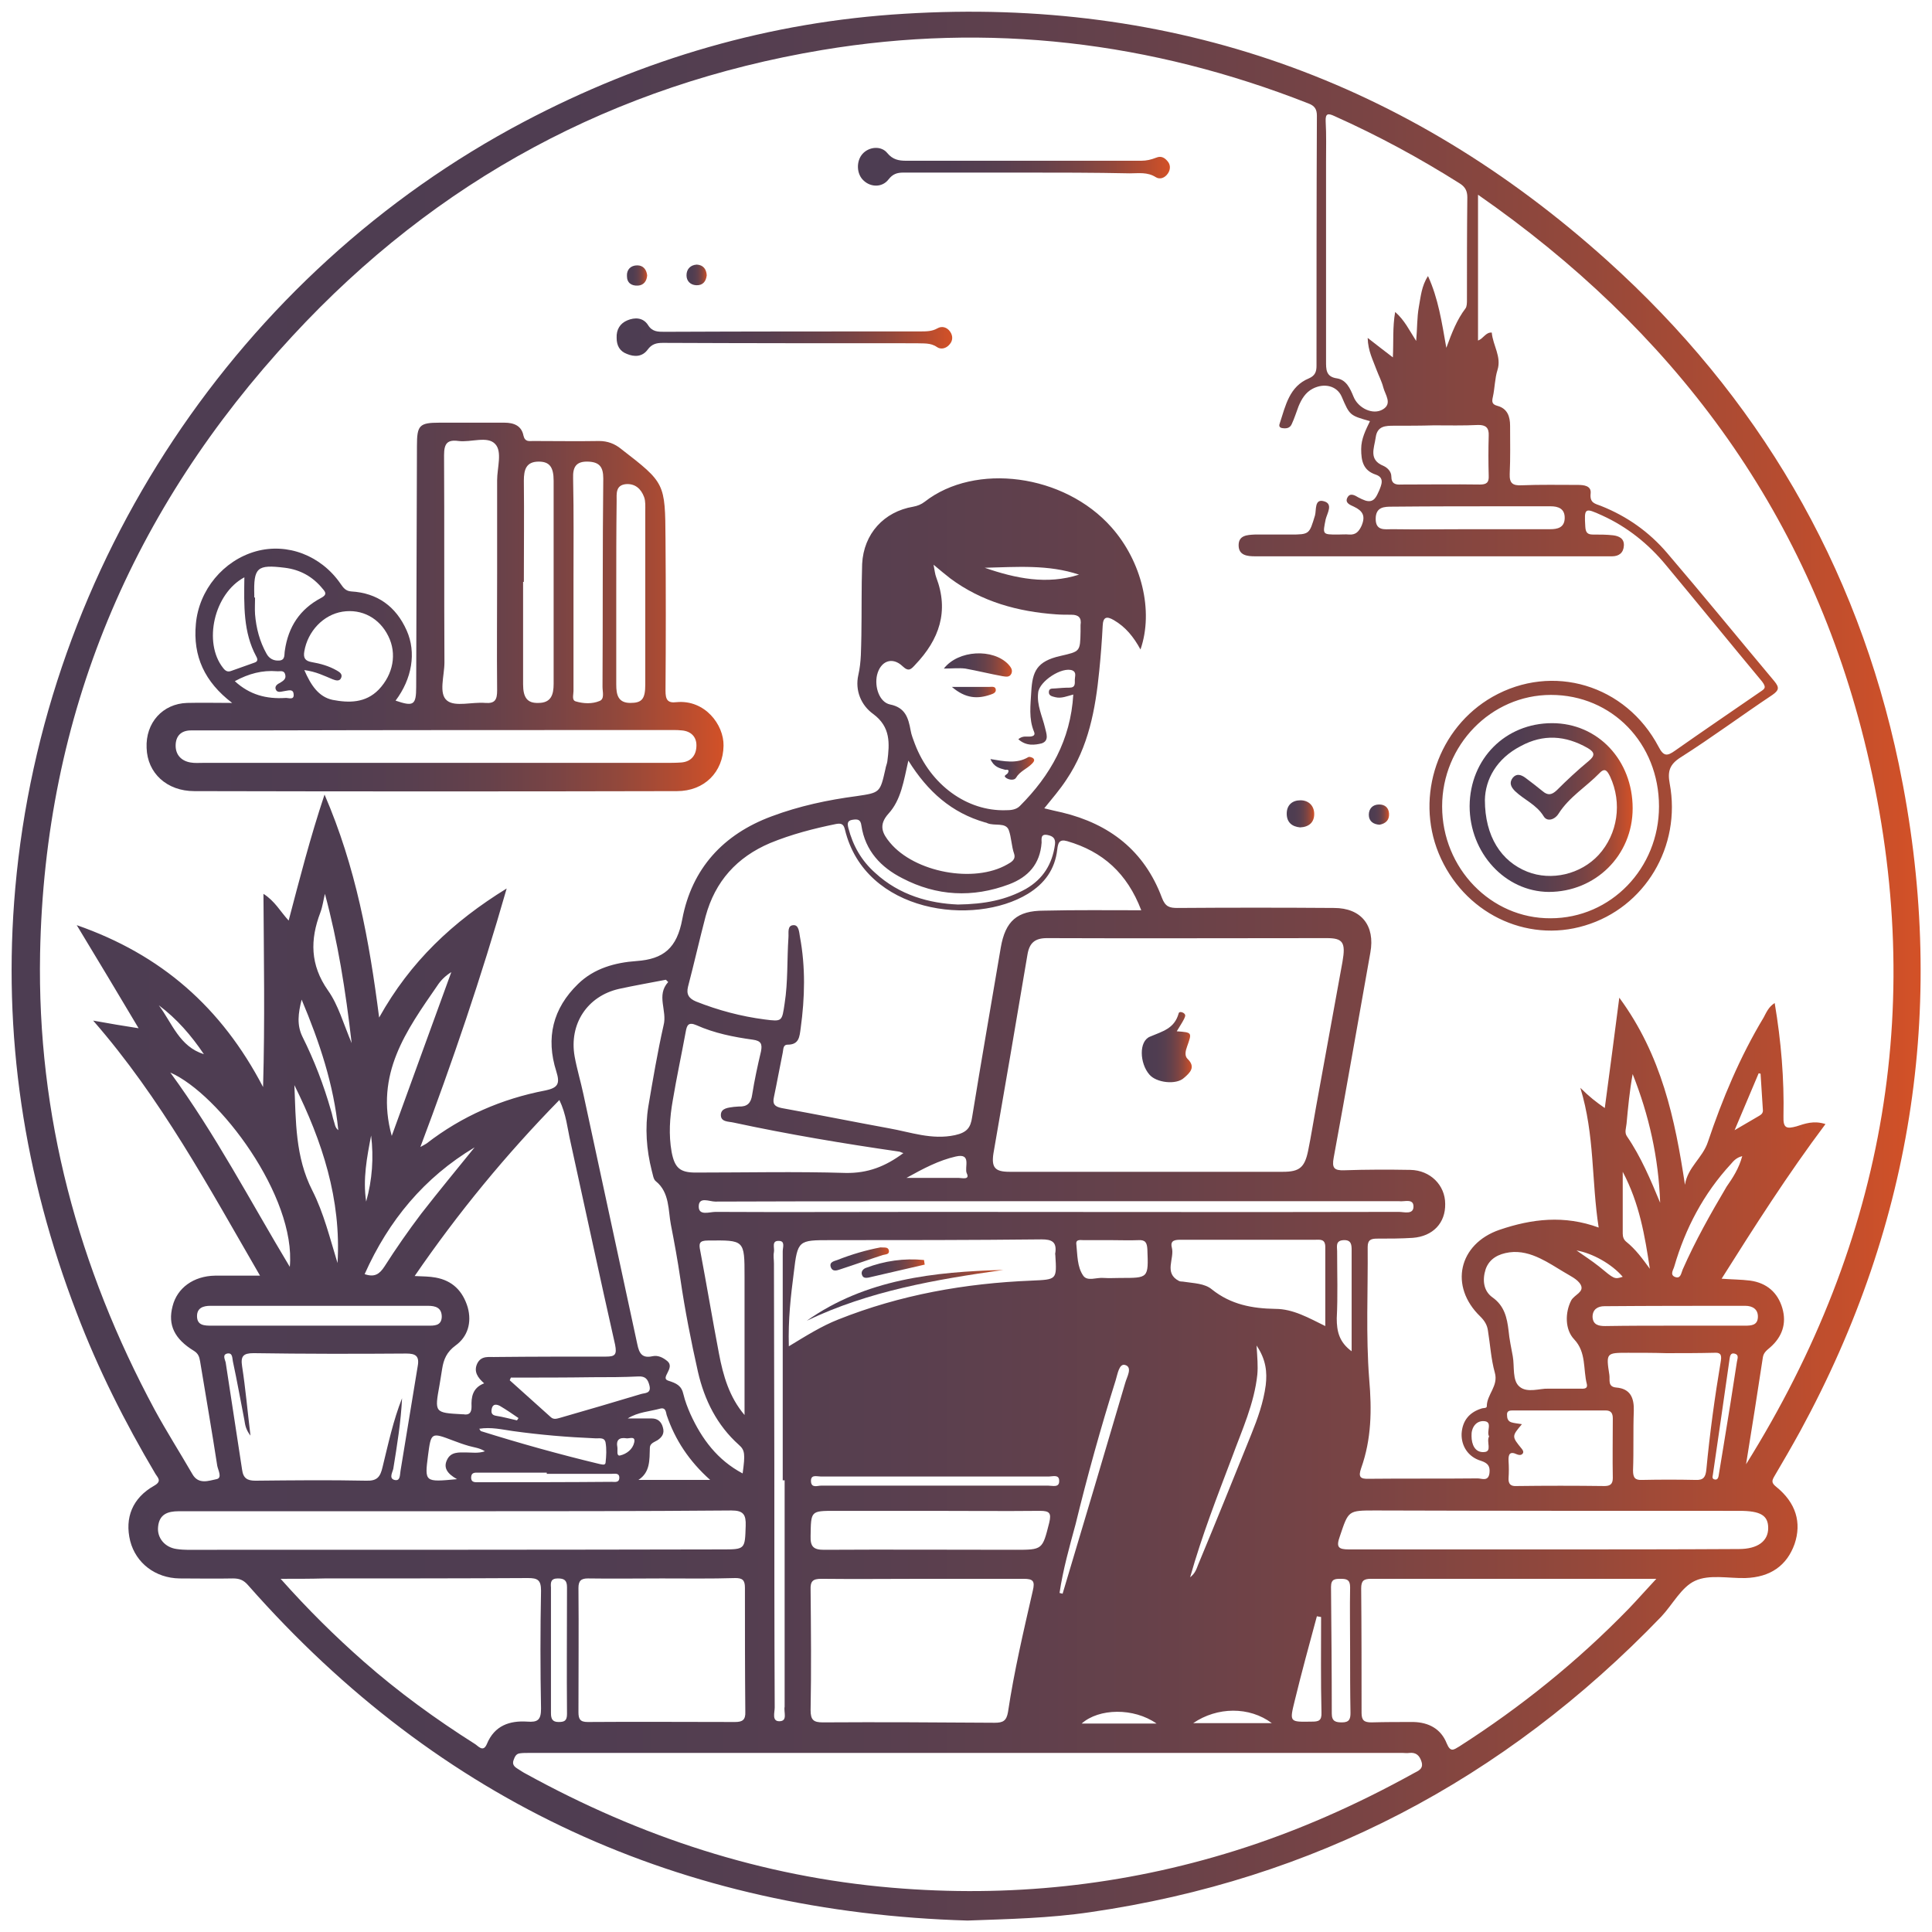 <?xml version="1.0" encoding="utf-8"?>
<!-- Generator: Adobe Illustrator 27.7.0, SVG Export Plug-In . SVG Version: 6.00 Build 0)  -->
<svg version="1.1" id="Layer_1" xmlns="http://www.w3.org/2000/svg" xmlns:xlink="http://www.w3.org/1999/xlink" x="0px" y="0px"
	 viewBox="0 0 506 506" style="enable-background:new 0 0 506 506;" xml:space="preserve">
<style type="text/css">
	.st0{fill:url(#SVGID_1_);}
	.st1{fill:url(#SVGID_00000045577187639524827190000015601178034256675477_);}
	.st2{fill:url(#SVGID_00000021096368578276309520000006940515637651204518_);}
	.st3{fill:url(#SVGID_00000017487094404802923990000010157164996425252009_);}
	.st4{fill:url(#SVGID_00000154427426382414389840000014260874639011332235_);}
	.st5{fill:url(#SVGID_00000126309283552520523760000012273710677611219644_);}
	.st6{fill:url(#SVGID_00000128472867331477040670000002523419946629565116_);}
	.st7{fill:url(#SVGID_00000072965000627990538270000000108729229392523693_);}
	.st8{fill:url(#SVGID_00000037686882912442858480000016532331723617590917_);}
	.st9{fill:url(#SVGID_00000062899992470469352580000002844228851325810335_);}
	.st10{fill:url(#SVGID_00000037693859802659599970000011668659597789366439_);}
	.st11{fill:url(#SVGID_00000057829010274467659770000017492601498180451470_);}
	.st12{fill:url(#SVGID_00000178207406613701851310000003682788105810676633_);}
	.st13{fill:url(#SVGID_00000122695697873872039540000008000070416719630772_);}
	.st14{fill:url(#SVGID_00000093134981945254067210000015129228852833465497_);}
	.st15{fill:url(#SVGID_00000158006100457639073750000014629647282261377682_);}
</style>
<g>
	<linearGradient id="SVGID_1_" gradientUnits="userSpaceOnUse" x1="3" y1="253" x2="503" y2="253">
		<stop  offset="0" style="stop-color:#4D3D52"/>
		<stop  offset="0.289" style="stop-color:#4F3D51"/>
		<stop  offset="0.456" style="stop-color:#583F4F"/>
		<stop  offset="0.592" style="stop-color:#66414A"/>
		<stop  offset="0.711" style="stop-color:#7A4444"/>
		<stop  offset="0.819" style="stop-color:#93483B"/>
		<stop  offset="0.918" style="stop-color:#B34C31"/>
		<stop  offset="1" style="stop-color:#D35127"/>
	</linearGradient>
	<path class="st0" d="M253.4,503c-74.9-2.2-138.1-30.7-188.4-87.8c-1.2-1.4-2.3-1.8-4-1.8c-4.7,0.1-9.3,0-14,0
		c-6.3-0.1-11.4-4-12.9-9.8c-1.5-6.1,0.6-11.3,6.3-14.5c2.1-1.2,0.9-2.1,0.3-3.1c-8-13.5-15-27.4-20.6-42.1
		C6.3,308,0.6,270.9,4,232.6c7.5-84.8,58.5-161.3,133.2-200.7c31.3-16.5,64.4-26.2,99.7-28.3C307-0.7,368.5,21,421,68.3
		c39.3,35.4,65.3,79.4,76.3,131.8c12.8,61.4,4.1,119.8-25.8,174.7c-2.2,4-4.4,7.8-6.7,11.7c-0.7,1.2-1,1.8,0.4,2.9
		c5.2,4.2,6.7,9.4,4.8,15c-2,5.6-6.3,8.7-12.9,8.9c-4.4,0.1-9.4-1-13.1,0.7c-3.6,1.6-5.9,6.2-8.9,9.4c-41.3,42.9-91,68.9-149.5,77.4
		C274.8,502.4,264.2,502.6,253.4,503z M420.3,290.2c1.3-9.7,2.5-18.8,3.8-28.9c11.1,15.1,14.6,31.8,17.2,49c0.7-4.6,4.6-7,6-11.2
		c3.8-11.3,8.4-22.3,14.6-32.6c0.7-1.3,1.3-2.8,2.9-3.8c1.7,10.1,2.5,19.9,2.3,29.7c-0.1,3.1,0.8,3.3,3.4,2.6
		c2.2-0.7,4.5-1.6,7.6-0.6c-9.9,13.2-18.5,26.7-27.2,40.5c2.6,0.2,5.1,0.2,7.5,0.5c4.3,0.6,7.2,3.1,8.4,7.2
		c1.2,4.1-0.1,7.6-3.2,10.3c-0.8,0.7-1.7,1.3-1.9,2.6c-1.4,9.3-2.9,18.7-4.4,28c36.7-58.8,47.8-122.2,30.9-189.8
		C473,132.8,437.7,86.2,387.1,51c0,13,0,25.5,0,38.2c1.5-0.6,2-2.2,3.6-2.1c0.3,3.4,2.6,6.3,1.5,9.8c-0.7,2.2-0.7,4.7-1.2,7
		c-0.3,1.3-0.3,2,1.2,2.4c2.6,0.7,3.3,2.8,3.3,5.2c0,4.2,0.1,8.4-0.1,12.6c-0.1,2.5,0.8,3.1,3.1,3c4.9-0.2,9.8-0.1,14.7-0.1
		c1.6,0,3.6,0.2,3.4,2.2c-0.3,2.6,1.2,2.7,2.7,3.3c6.8,2.7,12.6,6.8,17.3,12.3c9.5,11.1,18.7,22.4,28.1,33.6
		c1.4,1.7,1.2,2.4-0.5,3.6c-8.1,5.4-15.9,11.2-24.1,16.4c-2.8,1.8-3.4,3.6-2.8,6.8c3.1,16.5-6.5,32.5-22.2,37.2
		c-15.5,4.7-31.9-3.4-38.3-18.9c-6.2-15.1-0.1-32.9,14.1-41c15.7-8.9,34.9-3.2,43.5,13.1c1.3,2.5,2.2,2.5,4.3,1
		c7.4-5.2,14.9-10.3,22.3-15.4c1.2-0.8,1.7-1.1,0.5-2.7c-8.4-10.1-16.7-20.3-25.1-30.4c-4.6-5.6-10.2-10.1-16.8-13.1
		c-4.6-2.1-4.7-2-4.4,3c0.1,1.5,0.6,2,2,2c1.8,0,3.6,0,5.3,0.2c1.5,0.2,2.9,0.8,2.8,2.7c-0.1,1.9-1.3,2.8-3.1,2.8
		c-1.8,0-3.6,0-5.3,0c-29.4,0-58.7,0-88.1,0c-2.1,0-4.4-0.2-4.4-2.9c0-2.6,2.2-2.7,4.2-2.8c3.1,0,6.2,0,9.3,0c5.1,0,5-0.1,6.5-5
		c0.4-1.4-0.2-4.5,2.4-3.7c2.4,0.7,0.8,3.1,0.4,4.7c-0.8,4-0.9,4,3.2,4c1,0,2-0.1,3,0c1.7,0.1,2.5-0.8,3.2-2.3c1.1-2.6,0.3-3.9-2-5
		c-0.8-0.4-2.5-0.9-1.7-2.4c0.7-1.3,1.9-0.6,2.9,0c0.6,0.3,1.2,0.6,1.8,0.8c2.3,0.7,2.9-1.1,3.6-2.6c0.6-1.5,1.5-3.4-0.9-4.2
		c-3.3-1.1-3.8-3.6-3.8-6.7c0-2.7,1.2-5,2.3-7.3c-5.3-1.5-5.3-1.5-7.4-6.4c-1.2-2.8-4.5-3.7-7.6-2.1c-1.9,1-2.9,2.7-3.7,4.6
		c-0.6,1.6-1.1,3.2-1.8,4.7c-0.5,1.1-1.5,1.2-2.6,1c-0.8-0.2-0.7-0.8-0.5-1.3c1.5-4.6,2.5-9.6,7.6-11.7c1.6-0.7,2-1.7,2-3.3
		c0-21.8,0-43.7,0.1-65.5c0-1.7-0.6-2.6-2.2-3.2c-41.2-16.2-83.7-21.3-127.4-14c-54.4,9.1-100.9,34-138.7,74.9
		c-42,45.3-64.9,99.1-66.1,161.7c-0.8,42.5,10,82.3,30,119.5c3.1,5.7,6.6,11.2,9.9,16.9c1.6,2.8,4.3,1.7,6.3,1.3
		c1.6-0.3,0.4-2.4,0.2-3.5c-1.4-9.1-3-18.3-4.5-27.4c-0.2-1.2-0.5-2-1.6-2.7c-5.1-3.1-6.9-6.8-5.6-11.7c1.2-4.8,5.5-7.9,11.1-8
		c3.7,0,7.5,0,11.8,0c-13.5-23.3-25.9-46.4-43.7-66.8c4.4,0.8,8,1.4,11.9,2c-5.3-8.9-10.5-17.6-16.2-27
		c22.1,7.7,37.9,21.5,48.8,42.4c0.5-17.5,0.2-33.8,0.1-50.6c3,1.9,4.4,4.6,6.6,7c2.9-11,5.6-21.6,9.4-33c8.2,19,11.7,38.1,14.3,58.4
		c8.2-14.7,19.3-25.1,33.4-33.8c-6.7,23.4-14.2,45.4-22.6,67.7c0.9-0.5,1.3-0.7,1.6-0.9c9.3-7.2,19.7-11.7,31.1-13.9
		c3.4-0.7,3.9-1.8,2.9-5c-2.8-8.8-0.9-16.5,5.7-22.9c4.2-4.1,9.7-5.6,15.3-6c7.1-0.5,10.6-3.4,12-11c2.5-13.2,10.7-22.2,23.4-26.9
		c7.2-2.7,14.7-4.3,22.3-5.3c6.1-0.9,6.1-0.9,7.5-7.1c0.1-0.7,0.4-1.3,0.5-2c0.6-4.7,0.9-9-3.7-12.4c-3.2-2.3-4.8-6.2-3.9-10.2
		c0.8-3.5,0.7-6.9,0.8-10.4c0.1-6.2,0-12.4,0.2-18.7c0.4-7.9,5.7-13.7,13.4-15c1.1-0.2,2.1-0.6,3-1.3c13.2-10.3,36.5-7.3,48.9,6.7
		c7.9,8.9,11.1,21.9,7.6,32c-1.8-3.3-3.9-5.9-7-7.7c-1.9-1.1-2.8-0.8-2.9,1.5c-0.2,3.9-0.5,7.9-0.9,11.8c-1,10.1-2.8,19.9-8.6,28.5
		c-1.7,2.6-3.7,4.9-5.8,7.5c1.7,0.4,3.2,0.8,4.7,1.1c12.4,3,21.5,10,26.1,22.3c0.9,2.4,2,2.7,4.1,2.7c13.7-0.1,27.4-0.1,41,0
		c7.1,0,10.8,4.6,9.5,11.7c-3.2,17.9-6.3,35.8-9.6,53.7c-0.5,2.7,0.1,3.4,2.8,3.3c5.8-0.2,11.6-0.2,17.3-0.1c5.2,0.1,9.1,4,9.1,8.9
		c0.1,5-3.2,8.5-8.5,8.9c-3.1,0.2-6.2,0.2-9.3,0.2c-1.6,0-2.5,0.3-2.5,2.2c0.1,11.5-0.5,23.1,0.4,34.6c0.7,8.1,0.6,15.7-2.1,23.3
		c-0.8,2.3-0.3,2.9,2.1,2.8c9.4-0.1,18.9,0,28.4-0.1c1.1,0,2.8,0.9,3.1-1.4c0.2-1.8-0.4-2.6-2.2-3.2c-3.4-1-5.2-3.9-5.1-7.1
		c0.2-3.4,2-5.6,5.2-6.6c0.5-0.2,1.4,0,1.4-0.6c0-3.1,3.1-5.3,2.1-8.8c-1-3.6-1.2-7.3-1.8-11c-0.2-1.5-0.9-2.6-2-3.7
		c-8.2-7.9-5.7-19,5-22.7c8.5-2.9,17-3.9,26-0.6c-1.9-12.2-1-24.2-4.8-36.6C416.3,287.3,418,288.6,420.3,290.2z M252.9,459.1
		C252.9,459.1,252.9,459.1,252.9,459.1c-38.1,0-76.2,0-114.4,0c-0.8,0-1.6,0-2.3,0.1c-1.1,0.1-1.4,1-1.7,1.8c-0.4,1.1,0.2,1.7,1,2.2
		c0.8,0.5,1.5,1,2.3,1.4c30,16.5,61.7,26.9,95.8,29.8c30.6,2.6,60.5-0.5,89.9-9.7c16.3-5.1,31.8-12,46.8-20.3c1.1-0.6,2.6-1.1,2-3
		c-0.5-1.6-1.4-2.5-3.2-2.3c-0.6,0.1-1.1,0-1.7,0C329.1,459.1,291,459.1,252.9,459.1z M300.3,306.9c11.9,0,23.8,0,35.7,0
		c4.3,0,5.7-1.1,6.6-5.5c0.8-3.9,1.4-7.8,2.1-11.6c2.3-12.6,4.6-25.3,6.9-37.9c0.9-5.1,0.1-6.2-4.1-6.2c-24.4,0-48.9,0.1-73.3,0
		c-3.2,0-4.6,1.3-5.1,4.3c-2.9,17.3-5.9,34.7-8.9,52c-0.6,3.8,0.4,4.9,4.2,4.9C276.3,306.9,288.3,306.9,300.3,306.9z M298.9,238.4
		c-3.7-9.7-10.1-15.4-19.4-18.1c-2.1-0.6-2.4,0.5-2.6,2.2c-0.6,5.2-3.3,8.9-7.7,11.6c-14.1,8.6-42.6,5.1-47.9-16.8
		c-0.3-1.2-0.7-1.8-2.3-1.5c-5.9,1.2-11.7,2.7-17.3,5c-8.7,3.7-14.4,10-16.9,19.2c-1.6,6.1-3,12.3-4.6,18.4c-0.5,2,0.2,3.1,2.1,3.9
		c5.8,2.3,11.8,3.9,18,4.7c4.6,0.6,4.5,0.5,5.2-4.2c0.9-5.7,0.6-11.5,1-17.3c0.1-1.2-0.4-3.2,1.4-3.2c1.3,0,1.4,1.8,1.6,3
		c1.5,8,1.3,16,0.2,24c-0.3,2.2-0.4,4.3-3.4,4.3c-1.3,0-1.1,1.3-1.3,2.1c-0.8,3.9-1.5,7.8-2.3,11.6c-0.4,1.8,0.1,2.5,2,2.9
		c9.4,1.7,18.8,3.6,28.1,5.3c5.7,1,11.2,3.1,17.3,1.8c3.2-0.7,4.1-2,4.5-4.7c2.4-14.8,5-29.6,7.5-44.4c1.2-7,4.3-9.7,11.3-9.7
		C281.9,238.3,290.2,238.4,298.9,238.4z M433.8,413.5c-25.7,0-50.2,0-74.8,0c-1.9,0-2.5,0.6-2.5,2.5c0.1,10.8,0.1,21.7,0.1,32.6
		c0,2,0.7,2.5,2.6,2.5c3.7-0.1,7.3-0.1,11-0.1c4,0.1,7.2,1.8,8.7,5.6c1,2.4,1.8,1.7,3.3,0.8c16.1-10.3,31-22.3,44.4-36.1
		C428.9,418.9,431,416.5,433.8,413.5z M126.8,362.3c-1.7-1.5-2.8-3.1-1.8-5.2c1.1-2.2,3.2-1.6,5-1.7c9.6-0.1,19.1-0.1,28.7-0.1
		c2.4,0,2.9-0.5,2.4-3.1c-4-17.7-7.8-35.5-11.7-53.2c-0.8-3.5-1.1-7.2-2.9-10.9c-14,14.3-26.5,29.5-37.9,46.1
		c2.2,0.1,3.9,0.1,5.5,0.4c4.4,0.8,7.1,3.5,8.4,7.8c1.1,4,0,7.7-3.2,10c-2.3,1.7-3.1,3.6-3.5,6.1c-0.2,1.5-0.5,2.9-0.7,4.3
		c-1.3,7.2-1.3,7.2,5.9,7.6c0.1,0,0.2,0,0.3,0c1.6,0.3,2.2-0.4,2.2-2C123.4,366,123.7,363.5,126.8,362.3z M241.8,413.5
		C241.8,413.5,241.8,413.5,241.8,413.5c-8.9,0-17.8,0.1-26.7,0c-2.2,0-2.9,0.6-2.8,2.9c0.1,10.5,0.2,21,0,31.5
		c0,2.6,0.8,3.2,3.2,3.2c15-0.1,30,0,45,0.1c2.2,0,3.1-0.5,3.5-2.8c1.6-10.7,4.1-21.3,6.5-31.8c0.6-2.5,0.1-3.1-2.4-3.1
		C259.4,413.5,250.6,413.5,241.8,413.5z M358.2,88.5c2.4,1.9,4.4,3.4,6.6,5.1c0.2-4.1-0.1-7.9,0.6-11.9c2.5,2.2,3.7,4.8,5.5,7.6
		c0.3-3.3,0.2-6.1,0.7-8.9c0.5-2.7,0.7-5.5,2.4-8.1c2.7,5.9,3.6,12,4.8,18.8c1.5-4.1,2.8-7.4,5-10.3c0.4-0.5,0.4-1.5,0.4-2.3
		c0-8.9,0-17.9,0.1-26.8c0-1.6-0.5-2.7-1.9-3.6c-10.6-6.7-21.5-12.6-32.9-17.7c-1.7-0.8-2.4-0.7-2.3,1.4c0.2,3.5,0.1,7,0.1,10.5
		c0,17.4,0,34.8,0,52.2c0,2.2-0.1,4.2,2.9,4.6c2.4,0.4,3.4,2.6,4.3,4.8c1.2,3,5.1,4.9,7.7,3.3c2.5-1.5,0.6-3.8,0.1-5.7
		c-0.4-1.6-1.2-3.1-1.8-4.7C359.6,94.3,358.3,92,358.2,88.5z M73.5,413.5c7.2,8.1,14.3,15.1,21.8,21.7c9.1,8,18.9,15.1,29,21.5
		c0.9,0.5,2.2,2.4,3.2,0.1c2-4.9,6-6.2,10.6-5.9c2.7,0.2,3.6-0.4,3.6-3.4c-0.2-10.3-0.2-20.6,0-30.9c0-2.8-0.9-3.3-3.4-3.3
		c-17.8,0.1-35.6,0.1-53.3,0.1C81.3,413.5,77.8,413.5,73.5,413.5z M266.7,193.6c1.2-1,2.2-0.6,3.2-0.7c0.8-0.1,1.3-0.4,0.9-1.3
		c-1.4-3.4-0.9-6.9-0.7-10.5c0.3-5.2,1.4-7.9,7.6-9.3c5.2-1.2,5.2-1.1,5.3-6.4c0-0.6,0-1.1,0-1.7c0.3-1.9-0.5-2.7-2.4-2.7
		c-1.3,0-2.7,0-4-0.1c-10-0.7-19.5-3.3-27.7-9.4c-1.3-1-2.6-2.1-4.4-3.6c0.3,1.6,0.4,2.5,0.7,3.3c3.4,8.9,0.8,16.3-5.5,22.9
		c-1.1,1.2-1.7,1.9-3.3,0.4c-2.7-2.6-5.8-1.4-6.7,2.3c-0.7,3.1,0.6,7.1,3.4,7.7c4,0.8,4.8,3.5,5.4,6.8c0.2,1.2,0.7,2.4,1.1,3.5
		c4.1,10.8,13.7,17.7,23.8,17.4c1.3,0,2.7-0.1,3.7-1.1c8-8,13.3-17.3,14-29.2c-1.6,0.4-3.1,1.1-4.7,0.7c-0.7-0.2-1.7-0.3-1.7-1.3
		c0-1.2,1-0.9,1.7-1c1.2-0.1,2.4-0.2,3.7-0.2c1.6,0,1.4-1.1,1.4-2.1c0-0.8,0.5-1.9-0.6-2.4c-2.7-1.1-8.7,2.8-9,5.8
		c-0.4,3.3,1.1,6.2,1.8,9.2c0.3,1.4,1.2,3.4-0.9,4.1C271.1,195.1,268.8,195.5,266.7,193.6z M175,257.2c-0.2-0.2-0.4-0.4-0.6-0.6
		c-4.1,0.8-8.2,1.5-12.3,2.4c-8.3,1.9-13.1,9.2-11.6,17.7c0.6,3.3,1.6,6.6,2.3,9.9c4.7,21.8,9.4,43.6,14.1,65.4
		c0.5,2.5,1.3,3.8,4,3.2c1.4-0.3,2.7,0.3,3.9,1.3c2.1,1.8-2,4.4,0.2,5.1c2.2,0.7,3.5,1.3,4,3.6c0.4,1.7,1.1,3.5,1.8,5.1
		c3,6.6,7.1,12.1,13.7,15.6c0.7-5.1,0.6-6.1-1-7.5c-5.7-5.1-9-11.7-10.7-19.1c-1.8-8-3.4-16.1-4.6-24.3c-0.7-4.8-1.6-9.7-2.5-14.3
		c-0.7-3.6-0.3-8.4-3.9-11.3c-0.7-0.5-0.8-1.8-1.1-2.8c-1.4-5.5-1.8-11.2-0.9-16.8c1.2-7.1,2.4-14.2,4-21.3
		C174.8,264.7,171.8,260.7,175,257.2z M173.3,413.4C173.3,413.5,173.3,413.5,173.3,413.4c-6.4,0-12.9,0.1-19.3,0
		c-1.8,0-2.5,0.6-2.5,2.5c0.1,10.8,0,21.7,0,32.5c0,1.8,0.4,2.6,2.4,2.6c12.9-0.1,25.8,0,38.6,0c1.9,0,2.8-0.5,2.7-2.7
		c-0.1-10.8-0.1-21.7-0.1-32.5c0-2-0.7-2.5-2.5-2.5C186.1,413.5,179.7,413.4,173.3,413.4z M119.8,395.8c-24.3,0-48.7,0-73,0
		c-2.9,0-5.1,0.8-5.4,4.1c-0.3,2.9,1.8,5.4,4.9,5.8c2,0.3,4,0.2,6,0.2c45.6,0,91.2,0,136.7-0.1c6.2,0,6.1,0,6.3-6.2
		c0.1-2.9-0.6-4-3.7-4C167.6,395.8,143.7,395.8,119.8,395.8z M105.3,366.2c-0.3,6.2-1.3,12.3-2.3,18.5c-0.2,0.9-1.2,2.5,0.3,2.9
		c1.6,0.4,1.4-1.3,1.6-2.4c1.5-9.1,3-18.3,4.5-27.4c0.5-2.7-0.6-3.3-3-3.3c-13.3,0.1-26.7,0.1-40-0.1c-2.7,0-3.4,0.8-3,3.4
		c0.9,5.8,1.4,11.6,2.2,18.2c-1.3-1.7-1.4-2.9-1.6-4.1c-1-5.1-1.9-10.2-3-15.3c-0.2-0.8,0-2.4-1.5-2.1c-1.3,0.3-0.6,1.5-0.4,2.3
		c1.4,9.4,2.9,18.7,4.3,28.1c0.3,2.3,1.4,2.9,3.5,2.9c9.7-0.1,19.3-0.2,29,0c2.9,0.1,3.7-1,4.3-3.6C101.7,378.1,103,372,105.3,366.2
		z M404.4,405.8C404.4,405.8,404.4,405.8,404.4,405.8c17,0,34,0,51-0.1c5,0,7.7-2.1,7.7-5.5c0-3.3-2-4.5-7.5-4.5
		c-31.8,0-63.6,0-95.4-0.1c-7.2,0-7,0-9.3,6.8c-1,2.8-0.4,3.4,2.4,3.4C370.4,405.8,387.4,405.8,404.4,405.8z M434.5,211.2
		c0-16.5-12.3-29.2-28.3-29.2c-15.7,0-28.5,13.2-28.5,29.2c0,16.2,12.8,29.4,28.4,29.3C421.9,240.5,434.5,227.4,434.5,211.2z
		 M236.6,302c-0.7-0.2-0.9-0.4-1.2-0.4c-14.5-2.1-28.9-4.5-43.3-7.6c-1.3-0.3-3.4-0.1-3.3-2.1c0.1-1.7,2-1.8,3.4-2
		c0.4,0,0.9-0.1,1.3-0.1c2.2,0.1,3.2-0.9,3.5-3.1c0.6-3.8,1.4-7.5,2.3-11.3c0.4-2,0-2.8-2.1-3.1c-5.1-0.7-10.1-1.7-14.8-3.8
		c-2.1-0.9-2.5,0-2.8,1.7c-1.1,6-2.4,12-3.4,18c-0.8,4.5-1.1,9-0.3,13.5c0.8,4.2,2.2,5.4,6.3,5.4c13.1,0,26.2-0.3,39.3,0.1
		C227.3,307.3,231.9,305.5,236.6,302z M206.6,352.6c4.6-2.8,8.6-5.3,12.9-7c16.3-6.5,33.3-9.5,50.7-10.2c6.6-0.3,6.6-0.2,6.2-6.6
		c0-0.2-0.1-0.5,0-0.7c0.4-2.9-1-3.5-3.6-3.5c-18.4,0.2-36.9,0.2-55.3,0.2c-8.4,0-8.6,0-9.6,8.5
		C207.1,339.5,206.4,345.6,206.6,352.6z M436.4,354.4C436.4,354.4,436.4,354.4,436.4,354.4c-3.3-0.1-6.7-0.1-10-0.1
		c-5.7,0-5.8,0-4.9,5.8c0.2,1.3-0.5,3.1,1.8,3.3c3.7,0.3,4.7,2.7,4.6,6.1c-0.2,5.2,0,10.4-0.2,15.6c0,1.9,0.5,2.6,2.4,2.5
		c4.7-0.1,9.3-0.1,14,0c2.1,0.1,2.6-0.8,2.8-2.7c0.9-9.5,2.2-19,3.8-28.5c0.3-1.8-0.3-2.2-1.8-2.1
		C444.8,354.4,440.6,354.4,436.4,354.4z M347.1,347.3c0-7.2,0-13.9,0-20.7c0-2.2-1.4-1.9-2.7-1.9c-11.7,0-23.3,0-35,0
		c-1.4,0-3,0-2.5,2c0.8,2.9-2.2,6.7,1.9,8.8c0.4,0.2,0.9,0.1,1.3,0.2c2.5,0.4,5.4,0.4,7.3,2c5,4,10.6,5,16.6,5.1
		C338.7,342.8,342.8,345.2,347.1,347.3z M405.4,363.7c3.3,0,5.9,0,8.4,0c0.8,0,2.1,0.2,1.8-1.2c-1-3.9-0.1-8.3-3.3-11.7
		c-2.5-2.6-2.4-7.1-0.8-10.2c0.8-1.5,3.5-2.2,2.5-4.1c-0.8-1.5-2.9-2.4-4.5-3.4c-2-1.2-4-2.5-6.1-3.5c-2.5-1.2-5.2-2-8.1-1.6
		c-2.8,0.4-5.2,1.6-6.2,4.4c-0.9,2.8-0.6,5.7,1.8,7.4c3.1,2.2,3.8,5.3,4.2,8.7c0.2,2.2,0.7,4.5,1.1,6.7c0.5,2.7-0.2,6.4,1.8,8
		C400,364.9,403.4,363.6,405.4,363.7z M243.7,395.7C243.7,395.7,243.7,395.7,243.7,395.7c-8.3,0-16.7,0-25,0c-6.4,0-6.3,0-6.4,6.6
		c-0.1,2.8,0.8,3.6,3.5,3.6c16.7-0.1,33.3,0,50,0c7.3,0,7.2,0,9-7.1c0.6-2.5,0.1-3.1-2.4-3.1C262.8,395.8,253.2,395.7,243.7,395.7z
		 M276.3,314.6C276.3,314.6,276.3,314.6,276.3,314.6c-29.7,0-59.3,0-89,0.1c-1.5,0-4.3-1.4-4.3,1.3c0,2.5,2.8,1.4,4.4,1.4
		c18.7,0.1,37.3,0,56,0c41,0,82,0.1,123,0c1.3,0,3.8,0.8,3.8-1.4c0-2.2-2.4-1.2-3.8-1.4c-0.1,0-0.2,0-0.3,0
		C336,314.6,306.1,314.6,276.3,314.6z M237.9,199.2c-1.2,5.3-1.9,10.3-5.2,13.9c-2.7,3-1.6,5.2,0.4,7.6c6.5,7.8,22,10.7,30.7,5.7
		c1.1-0.6,2.3-1.3,1.8-2.8c-0.7-2-0.7-4.3-1.4-6.2c-0.8-2.1-3.7-1-5.6-1.8c-0.2-0.1-0.4-0.2-0.6-0.2
		C249.3,212.9,243,207.4,237.9,199.2z M398.6,373c-2.7,3.2-2.7,3.2,0,6.5c0.3,0.4,0.5,0.8,0.2,1.2c-0.4,0.5-1,0.4-1.5,0.2
		c-1.9-0.9-2.3,0-2.2,1.8c0.1,1.5,0.1,2.9,0,4.4c-0.1,1.6,0.6,2.2,2.1,2.1c7.7-0.1,15.3-0.1,23,0c1.5,0,2.2-0.5,2.2-2.1
		c-0.1-5.2,0-10.4,0-15.6c0-1.3-0.4-2.1-1.9-2.1c-8.1,0-16.2,0-24.3,0c-0.8,0-1.6,0.1-1.5,1.2c0,0.8,0.2,1.6,1.1,1.9
		C396.4,372.7,397.3,372.8,398.6,373z M375.5,111.4C375.5,111.4,375.5,111.5,375.5,111.4c-3.4,0.1-6.9,0.1-10.3,0.1
		c-2.3,0-4.5,0-4.9,3.1c-0.4,2.8-1.9,5.8,2,7.4c1.1,0.5,2.1,1.5,2.1,2.8c0,1.9,1.1,2.2,2.6,2.1c6.9,0,13.7-0.1,20.6,0
		c1.7,0,2.4-0.5,2.3-2.3c-0.1-3.5-0.1-7,0-10.5c0.1-2.1-0.8-2.8-2.7-2.8C383.2,111.5,379.3,111.4,375.5,111.4z M195,370.6
		c0-12.1,0-24.1,0-36.2c0-9.7,0-9.6-9.6-9.5c-2.3,0-2.4,0.8-2,2.7c1.7,9,3.2,18,4.9,26.9C189.4,360.3,191,365.9,195,370.6z
		 M83.4,347.2C83.4,347.2,83.4,347.2,83.4,347.2c9.6,0,19.1,0,28.6,0c1.7,0,3.6,0.1,3.7-2.3c0-2.4-1.6-2.9-3.6-2.9c-19,0-38,0-57,0
		c-1.8,0-3.5,0.5-3.5,2.7c0,2.5,2,2.5,3.9,2.5C64.7,347.2,74.1,347.2,83.4,347.2z M205.5,387.7c-0.2,0-0.3,0-0.5,0c0-20,0-40,0-60
		c0-1,0.7-2.7-1-2.7c-2-0.1-1.1,1.8-1.3,2.9c-0.2,1,0,2,0,3c0,17.6,0.1,35.3,0.1,52.9c0,21.1,0,42.3,0.1,63.4c0,1.3-0.8,3.6,1.2,3.6
		c2.3,0,1.1-2.4,1.4-3.8c0-0.1,0-0.2,0-0.3C205.5,427,205.5,407.3,205.5,387.7z M384.7,138.6c7.1,0,14.2,0,21.3,0
		c1.9,0,3.7-0.4,3.8-2.8c0.1-2.6-1.7-3.2-3.7-3.2c-3.6,0-7.1,0-10.7,0c-10.2,0-20.5,0-30.7,0.1c-2.1,0-4.4,0-4.4,3.2
		c0,3.2,2.4,2.7,4.3,2.7C371.4,138.7,378,138.6,384.7,138.6z M75.9,331.8c1.7-18.4-18.5-45.3-31.3-50.9
		C56.4,297,65.5,314.5,75.9,331.8z M133.8,360.8c-0.1,0.2-0.2,0.5-0.3,0.7c3.6,3.2,7.2,6.5,10.8,9.7c0.8,0.7,1.7,0.3,2.5,0.1
		c7-2,14.1-4.1,21.1-6.2c1-0.3,2.7-0.1,2.2-2.2c-0.4-1.6-1-2.5-2.9-2.4c-4,0.2-8,0.2-12,0.2C148.1,360.8,141,360.8,133.8,360.8z
		 M250.9,236.9c7-0.1,12.6-1.2,17.8-4.1c4.5-2.6,6.9-6.5,7.6-11.6c0.2-1.6-0.5-2.2-1.9-2.5c-1.9-0.4-1.6,1-1.6,2
		c-0.4,5.6-3.5,9-8.5,10.9c-9.6,3.6-19,3.1-28-1.6c-5.5-2.8-9.7-7.1-10.7-13.8c-0.2-1.6-1-1.7-2.3-1.5c-1.4,0.2-1.4,1-1.1,2.2
		c1.2,4.6,3.4,8.5,7,11.7C235.6,234.5,243.5,236.6,250.9,236.9z M438.7,347.2C438.7,347.2,438.7,347.2,438.7,347.2
		c6.1,0,12.2,0,18.3,0c1.7,0,3.3-0.1,3.4-2.2c0.1-2.1-1.4-3-3.3-3c-12.3,0-24.6,0-36.9,0.1c-1.7,0-3.1,0.8-3.1,2.8
		c0.1,2.1,1.6,2.4,3.3,2.4C426.5,347.2,432.6,347.2,438.7,347.2z M102.6,297.5c5.3-14.7,10.5-28.8,15.6-42.9c-1.6,1-2.8,2.2-3.7,3.6
		C106.5,269.8,98.1,281.3,102.6,297.5z M353.6,432.3C353.6,432.3,353.6,432.3,353.6,432.3c0-5.5-0.1-11.1,0-16.6
		c0-1.9-0.8-2.2-2.4-2.2c-1.5,0-2.6,0-2.6,2.1c0.1,11.1,0.2,22.1,0.2,33.2c0,2.1,1.1,2.3,2.7,2.3c1.9,0,2.2-0.9,2.2-2.5
		C353.6,443.1,353.6,437.7,353.6,432.3z M77.1,284.2c0.4,9.4,0.2,18.8,4.7,27.6c3,5.9,4.6,12.5,6.6,19
		C89.4,314.1,84.4,298.9,77.1,284.2z M291.1,324.8C291.1,324.8,291.1,324.8,291.1,324.8c-2.4,0-4.9,0-7.3,0c-0.8,0-2.1-0.3-1.9,1.1
		c0.3,2.8,0.2,5.9,1.8,8.2c1.1,1.6,3.5,0.4,5.4,0.6c1.4,0.1,2.9,0,4.3,0c7.4,0,7.4,0.1,7.1-7.5c-0.1-1.7-0.5-2.5-2.3-2.4
		C295.8,324.9,293.4,324.8,291.1,324.8z M164.4,371.5c2.1,0,4.2,0,6.3,0c1.5,0,2.5,0.8,2.9,2.3c0.5,1.6-0.2,2.6-1.4,3.4
		c-0.8,0.5-2,0.8-2,2c-0.1,3.2,0.1,6.4-3,8.4c6.1,0,12.2,0,18.8,0c-5.5-4.9-9.2-10.5-11.4-17c-0.2-0.7-0.2-2-1.6-1.7
		C170.1,369.7,167.1,369.8,164.4,371.5z M124.3,300.5c-13.2,7.9-22.5,19.1-28.8,33.2c2.6,0.9,3.9,0,5.2-2c3-4.7,6.2-9.3,9.6-13.8
		C114.9,312,119.6,306.3,124.3,300.5z M85.1,234.1c-0.4,1.6-0.6,3.3-1.2,4.9c-2.7,7.1-2.7,13.7,2,20.4c2.7,3.8,4,8.6,6.2,13.8
		C90.5,259.3,88.5,246.7,85.1,234.1z M144.3,432.1c0,5.5,0,11.1,0,16.6c0,1.5,0.4,2.3,2,2.3c1.5,0,2.2-0.3,2.2-2.1
		c-0.1-11.1,0-22.2,0-33.2c0-1.8-0.7-2.3-2.4-2.3c-1.9,0-1.9,1.1-1.8,2.4C144.3,421.3,144.3,426.7,144.3,432.1z M277.5,417.2
		c0.3,0.1,0.5,0.1,0.8,0.2c5.5-18.4,11-36.8,16.4-55.2c0.4-1.5,2-4.1,0-4.7c-1.6-0.5-2,2.4-2.5,4c-3.9,12.4-7.4,25-10.5,37.7
		C280.1,405.1,278.4,411.1,277.5,417.2z M329.1,352.4c0.2,3.2,0.4,5.4,0.2,7.6c-0.8,7.6-4,14.5-6.6,21.6c-3.9,10.3-7.9,20.5-11,31.5
		c1.4-1.1,1.7-2.3,2.1-3.3c4.7-11.3,9.3-22.7,13.9-34.1c1.7-4.2,3.2-8.4,3.8-12.9C331.9,359.4,331.6,356.1,329.1,352.4z
		 M244.6,389.1C244.6,389.1,244.6,389.1,244.6,389.1c10,0,20,0,30,0c1.1,0,2.9,0.6,2.8-1.3c0-1.7-1.7-1.1-2.6-1.1c-20,0-40,0-59.9,0
		c-1,0-2.6-0.6-2.5,1.3c0.1,1.8,1.7,1.1,2.6,1.1C224.8,389.1,234.7,389.1,244.6,389.1z M125.5,374.2c0.2,0.2,0.3,0.5,0.4,0.6
		c10.2,3.2,20.6,6.1,31,8.6c0.6,0.1,1.6,0.5,1.7-0.3c0.2-1.8,0.3-3.6,0-5.3c-0.3-1.5-1.8-1-2.8-1.1c-7.2-0.3-14.3-0.9-21.5-1.9
		C131.5,374.4,128.6,373.7,125.5,374.2z M434.8,315c-0.4-11.7-2.9-22.9-7.2-33.7c-0.8,4.4-1.2,8.7-1.6,13c-0.1,1.1-0.6,2.3,0.1,3.3
		C429.8,303,432.3,309,434.8,315z M346,423.5c-0.4-0.1-0.8-0.1-1.1-0.2c-2,7.4-4,14.7-5.8,22.1c-1.4,5.7-1.4,5.6,4.5,5.5
		c1.7,0,2.6-0.2,2.5-2.4C345.9,440.2,346,431.9,346,423.5z M354,353.9c0-9,0-17.8,0-26.5c0-1.4-0.1-2.7-2.1-2.6
		c-2.2,0.1-1.7,1.7-1.7,2.9c0,5.9,0.2,11.7-0.1,17.6C350.1,348.6,350.7,351.5,354,353.9z M456.3,302.8c-1.6,0.4-2.3,1.3-3,2.1
		c-7.1,7.7-11.9,16.8-14.8,26.8c-0.2,0.8-1.2,2.1,0.1,2.7c1.6,0.7,1.7-1,2.1-1.9c3.3-7.5,7.3-14.6,11.5-21.7
		C453.8,308.5,455.4,306.1,456.3,302.8z M143.2,386c0-0.1,0-0.2,0-0.3c-5.9,0-11.8,0-17.7,0c-0.9,0-2-0.2-2.1,1.1
		c-0.1,1.6,1.1,1.4,2.1,1.4c11.6,0,23.1,0,34.7-0.1c0.8,0,2,0.3,2-1.1c0-1.3-1.2-1-2-1C154.5,386,148.8,386,143.2,386z M432.1,332.3
		c-1.3-8.6-2.7-17.1-7.1-25.4c0,5.9,0,11,0,16.2c0,0.9,0.3,1.6,0.9,2.1C428.4,327.2,430.2,329.7,432.1,332.3z M119.7,387.4
		c-2.7-1.5-3.6-3.1-2.6-5.1c1-2.1,3.1-1.9,4.9-1.9c1.6,0,3.2,0.3,5-0.3c-1.4-0.9-2.8-1-4.2-1.4c-1.4-0.4-2.8-0.9-4.1-1.4
		c-5.8-2.2-5.8-2.2-6.6,3.9C111.2,388.2,111.2,388.2,119.7,387.4z M79,261.8c-0.9,3.6-1.3,6.6,0.2,9.7c3.1,6.2,5.6,12.7,7.5,19.4
		c0.3,0.9,0.4,1.7,0.7,2.6c0.3,0.8,0.3,1.8,1.2,2.5C87.4,284,83.7,273,79,261.8z M257.9,148.7c8.1,2.8,16.3,4.5,24.7,1.8
		C274.6,147.8,266.2,148.5,257.9,148.7z M448.6,386.3c0,0.2-0.4,1.1,0.6,1.2c0.8,0.1,0.9-0.8,1-1.5c0.4-2.4,0.8-4.9,1.2-7.3
		c1.2-7.3,2.4-14.7,3.5-22c0.1-0.8,0.7-1.9-0.7-2.2c-0.9-0.2-1.1,0.6-1.2,1.3C451.6,365.8,450.1,375.9,448.6,386.3z M237.4,308.5
		c5,0,9.3,0,13.7,0c0.8,0,3,0.6,2.1-1.2c-0.7-1.5,1.4-5.4-2.9-4.4C245.9,303.9,241.9,306,237.4,308.5z M333.1,451.3
		c-5.9-4.4-14.3-4.3-20.6,0C319.3,451.3,325.8,451.3,333.1,451.3z M302.9,451.4c-6-4.2-15.1-4-19.6,0
		C289.6,451.4,295.9,451.4,302.9,451.4z M461.1,281.2c-0.2,0-0.3-0.1-0.5-0.1c-2,4.7-4,9.5-6.3,14.9c2.6-1.5,4.6-2.7,6.5-3.8
		c0.7-0.4,1-0.9,0.9-1.6C461.5,287.3,461.3,284.2,461.1,281.2z M390,376.2c-0.8-1.3,1.1-3.9-1.4-4c-2.1-0.1-3.3,1.8-3.2,3.9
		c0,2.2,0.9,4.4,3.3,4.2C390.9,380.2,389.2,377.6,390,376.2z M53.4,276.1c-3.3-4.9-7.1-9.3-11.8-12.8C45.1,268,47,274.1,53.4,276.1z
		 M95.9,314.7c1.6-5.7,2-11.5,1.3-17.3C96.1,303.1,95,308.8,95.9,314.7z M412.9,327.5c2,1.4,4,2.7,5.9,4.2c4,3.3,4,3.4,6.2,2.7
		C422.1,331,417,328.2,412.9,327.5z M161.7,379.1c0.1,0.8-0.3,2.3,0.7,2.1c1.7-0.4,3.3-1.6,3.7-3.4c0.4-1.8-1.2-1-2-1.1
		C162.2,376.4,161.3,377.1,161.7,379.1z M135.4,372c0.1-0.2,0.3-0.4,0.4-0.6c-1.6-1.1-3.2-2.2-4.9-3.2c-0.8-0.4-1.8-0.6-2.1,0.7
		c-0.2,1-0.1,1.7,1.1,1.9C131.8,371.1,133.6,371.6,135.4,372z"/>
	
		<linearGradient id="SVGID_00000106863777926124283010000011462176463313933198_" gradientUnits="userSpaceOnUse" x1="38.573" y1="159.002" x2="189.741" y2="159.002">
		<stop  offset="0" style="stop-color:#4D3D52"/>
		<stop  offset="0.289" style="stop-color:#4F3D51"/>
		<stop  offset="0.456" style="stop-color:#583F4F"/>
		<stop  offset="0.592" style="stop-color:#66414A"/>
		<stop  offset="0.711" style="stop-color:#7A4444"/>
		<stop  offset="0.819" style="stop-color:#93483B"/>
		<stop  offset="0.918" style="stop-color:#B34C31"/>
		<stop  offset="1" style="stop-color:#D35127"/>
	</linearGradient>
	<path style="fill:url(#SVGID_00000106863777926124283010000011462176463313933198_);" d="M60.8,184.1c-7.2-5.5-10.3-12.2-9.5-20.7
		c0.8-8.9,7.2-16.6,15.7-19c8.3-2.3,17.1,1.1,22.2,8.5c0.7,1,1.3,1.9,2.8,2c6.8,0.4,11.7,3.9,14.5,10.2c2.6,5.8,1.4,12.7-2.9,18.4
		c4.7,1.6,5.4,1.2,5.4-3.6c0.1-21,0.1-42.1,0.2-63.1c0-5.4,0.6-6.1,5.9-6.1c5.7,0,11.3,0,17,0c2.5,0,4.5,0.8,5,3.4
		c0.4,1.7,1.5,1.4,2.5,1.4c5.8,0,11.6,0.1,17.3,0c2.2,0,4.1,0.7,5.8,2.1c11.5,8.9,11.5,8.9,11.6,23.6c0.1,13.2,0.1,26.5,0,39.7
		c0,2.3,0.5,3.3,2.9,3c7.4-0.7,12.4,5.9,12.3,11.4c-0.1,6.9-5,11.9-12.2,11.9c-42.1,0.1-84.3,0.1-126.4,0c-7.2,0-12.3-4.7-12.5-11.3
		c-0.3-6.6,4.2-11.6,10.6-11.8C52.8,184,56.5,184.1,60.8,184.1z M114.1,199.8C114.1,199.8,114.1,199.8,114.1,199.8c20,0,40,0,60,0
		c1.4,0,2.9,0,4.3-0.1c2.7-0.2,4-2,4-4.5c0-2.3-1.5-3.7-3.8-3.9c-0.8-0.1-1.6-0.1-2.3-0.1c-36.7,0-73.3,0-110,0.1
		c-5.4,0-10.9,0-16.3,0c-2.5,0-4,1.4-4,4c0,2.4,1.5,4,3.9,4.4c1.1,0.2,2.2,0.1,3.3,0.1C73.5,199.8,93.8,199.8,114.1,199.8z
		 M130.2,149.9c0-8,0-16.1,0-24.1c0-3.3,1.4-7.5-0.5-9.5c-2-2.2-6.3-0.4-9.6-0.8c-2.9-0.4-3.8,0.6-3.8,3.7c0.1,18.1,0,36.2,0.1,54.3
		c0,3.5-1.6,8.2,0.7,10c2.1,1.7,6.6,0.3,10,0.6c2.6,0.2,3.1-0.9,3.1-3.3C130.1,170.5,130.2,160.2,130.2,149.9z M150.2,152.9
		C150.2,152.9,150.2,152.9,150.2,152.9c0,9.4,0,18.8,0,28.1c0,1-0.5,2.4,0.6,2.7c2,0.6,4.3,0.7,6.2-0.1c1.4-0.5,0.8-2.4,0.8-3.7
		c0.1-18.2,0-36.4,0.2-54.6c0-3-1-4.3-4-4.4c-3.1-0.1-4,1.4-3.9,4.3C150.3,134.5,150.2,143.7,150.2,152.9z M137.2,152.4
		c-0.1,0-0.1,0-0.2,0c0,8.9,0,17.8,0,26.8c0,3.5,1.1,5,4,4.9c3.3,0,4-2.1,4-5c0-17.7,0-35.5,0-53.2c0-3.6-1.1-5-3.9-5
		c-3.3,0-3.9,2.1-3.9,5C137.3,134.8,137.2,143.6,137.2,152.4z M79.7,175.5c1.7,3.9,3.7,7,7.4,7.8c4.2,0.8,8.6,0.9,12.1-2.7
		c3.8-4,4.8-9.4,2.5-14c-2.3-4.7-6.9-7.2-12-6.4c-5,0.8-9.1,5.1-10,10.4c-0.3,1.7,0.2,2.5,1.9,2.8c2.3,0.4,4.5,1,6.6,2.2
		c0.7,0.4,1.5,0.9,1.2,1.8c-0.4,1.2-1.5,0.8-2.3,0.5C84.9,177,82.8,175.9,79.7,175.5z M161.4,155.2
		C161.4,155.2,161.4,155.2,161.4,155.2c0,8,0,16,0,24.1c0,2.7,0.5,4.8,3.7,4.8c3,0,3.9-1,3.9-4.8c0-15.1,0-30.3,0-45.4
		c0-1.2,0.1-2.6-0.3-3.7c-0.8-2.2-2.4-3.6-4.8-3.4c-2.7,0.3-2.4,2.5-2.4,4.4C161.4,139.2,161.4,147.2,161.4,155.2z M66.6,156.5
		c0.1,0,0.1,0,0.2,0c0,1.5-0.1,2.9,0,4.4c0.3,3.6,1.2,7.1,3,10.3c0.7,1.3,1.9,1.9,3.3,1.8c1.7-0.1,1.3-1.6,1.5-2.6
		c0.9-6.3,4-10.9,9.5-13.8c1.5-0.8,1.3-1.4,0.4-2.4c-2.6-3.2-5.9-5-9.9-5.5c-7.3-0.9-8.2-0.1-8,7.2
		C66.6,156.1,66.6,156.3,66.6,156.5z M64,151.2c-8,4.3-10.8,17.1-5.6,23.7c0.6,0.8,1.2,1.2,2.2,0.8c2-0.7,3.9-1.4,5.9-2.1
		c1-0.3,1.1-0.8,0.6-1.7C63.7,165.6,63.9,158.6,64,151.2z M61.5,178.4c3.9,3.6,8.3,4.7,13.2,4.4c0.8-0.1,2.4,0.7,2.2-1
		c-0.1-1.5-1.5-0.9-2.4-0.8c-0.8,0.1-1.9,0.6-2.3-0.5c-0.3-0.9,0.6-1.4,1.2-1.7c0.8-0.5,1.6-1,1.3-2.1c-0.3-1.3-1.4-0.8-2.2-0.9
		C68.7,175.5,65.2,176.4,61.5,178.4z"/>
	
		<linearGradient id="SVGID_00000045618238574192243320000015308923142602296740_" gradientUnits="userSpaceOnUse" x1="161.448" y1="88.35" x2="249.271" y2="88.35">
		<stop  offset="0" style="stop-color:#4D3D52"/>
		<stop  offset="0.289" style="stop-color:#4F3D51"/>
		<stop  offset="0.456" style="stop-color:#583F4F"/>
		<stop  offset="0.592" style="stop-color:#66414A"/>
		<stop  offset="0.711" style="stop-color:#7A4444"/>
		<stop  offset="0.819" style="stop-color:#93483B"/>
		<stop  offset="0.918" style="stop-color:#B34C31"/>
		<stop  offset="1" style="stop-color:#D35127"/>
	</linearGradient>
	<path style="fill:url(#SVGID_00000045618238574192243320000015308923142602296740_);" d="M161.5,88.5c-0.1-2.2,0.9-3.8,2.8-4.6
		c1.9-0.8,4.1-0.8,5.4,1.2c1.1,1.8,2.6,1.8,4.3,1.8c22.3-0.1,44.7-0.1,67-0.1c1.6,0,3.1,0,4.5-0.8c1.2-0.7,2.5-0.3,3.3,0.8
		c0.8,1.1,0.8,2.4-0.1,3.4c-0.9,1.1-2.3,1.4-3.3,0.7c-1.7-1.2-3.6-0.9-5.5-1c-22.1,0-44.2,0-66.3-0.1c-1.7,0-2.9,0.3-4,1.8
		c-1.4,1.9-3.5,1.9-5.4,1.1C162.3,92,161.5,90.5,161.5,88.5z"/>
	
		<linearGradient id="SVGID_00000140720160660663274560000018393915913513715116_" gradientUnits="userSpaceOnUse" x1="224.668" y1="43.645" x2="306.418" y2="43.645">
		<stop  offset="0" style="stop-color:#4D3D52"/>
		<stop  offset="0.289" style="stop-color:#4F3D51"/>
		<stop  offset="0.456" style="stop-color:#583F4F"/>
		<stop  offset="0.592" style="stop-color:#66414A"/>
		<stop  offset="0.711" style="stop-color:#7A4444"/>
		<stop  offset="0.819" style="stop-color:#93483B"/>
		<stop  offset="0.918" style="stop-color:#B34C31"/>
		<stop  offset="1" style="stop-color:#D35127"/>
	</linearGradient>
	<path style="fill:url(#SVGID_00000140720160660663274560000018393915913513715116_);" d="M267.6,45.2c-10.3,0-20.7,0-31,0
		c-1.7,0-2.8,0.4-3.9,1.8c-1.6,2.1-4.6,2.1-6.5,0.3c-1.9-1.7-2-5.1-0.3-7c1.7-1.9,4.9-2.2,6.5-0.2c1.4,1.7,3,2,4.9,2
		c20.5,0,41.1,0,61.6,0c1.4,0,2.6-0.3,3.9-0.8c1.4-0.6,2.4,0.1,3.2,1.2c0.6,0.9,0.5,2-0.1,2.9c-0.8,1.2-2.1,1.7-3.2,1
		c-2.2-1.4-4.5-1-6.8-1C286.5,45.2,277.1,45.2,267.6,45.2z"/>
	
		<linearGradient id="SVGID_00000122686294436788074240000008519320779021222586_" gradientUnits="userSpaceOnUse" x1="337.029" y1="213.143" x2="344.219" y2="213.143">
		<stop  offset="0" style="stop-color:#4D3D52"/>
		<stop  offset="0.289" style="stop-color:#4F3D51"/>
		<stop  offset="0.456" style="stop-color:#583F4F"/>
		<stop  offset="0.592" style="stop-color:#66414A"/>
		<stop  offset="0.711" style="stop-color:#7A4444"/>
		<stop  offset="0.819" style="stop-color:#93483B"/>
		<stop  offset="0.918" style="stop-color:#B34C31"/>
		<stop  offset="1" style="stop-color:#D35127"/>
	</linearGradient>
	<path style="fill:url(#SVGID_00000122686294436788074240000008519320779021222586_);" d="M340.5,216.7c-2.1-0.2-3.5-1.3-3.5-3.6
		c0-2.3,1.5-3.5,3.6-3.5c2.1,0,3.6,1.4,3.6,3.6C344.2,215.4,342.8,216.6,340.5,216.7z"/>
	
		<linearGradient id="SVGID_00000035491169543858440360000016430482857405167002_" gradientUnits="userSpaceOnUse" x1="179.752" y1="72.087" x2="185.11" y2="72.087">
		<stop  offset="0" style="stop-color:#4D3D52"/>
		<stop  offset="0.289" style="stop-color:#4F3D51"/>
		<stop  offset="0.456" style="stop-color:#583F4F"/>
		<stop  offset="0.592" style="stop-color:#66414A"/>
		<stop  offset="0.711" style="stop-color:#7A4444"/>
		<stop  offset="0.819" style="stop-color:#93483B"/>
		<stop  offset="0.918" style="stop-color:#B34C31"/>
		<stop  offset="1" style="stop-color:#D35127"/>
	</linearGradient>
	<path style="fill:url(#SVGID_00000035491169543858440360000016430482857405167002_);" d="M185.1,72.1c-0.2,1.7-1.1,2.7-2.8,2.6
		c-1.5-0.1-2.5-1.1-2.5-2.6c0-1.6,1-2.7,2.7-2.8C184.2,69.4,185,70.5,185.1,72.1z"/>
	
		<linearGradient id="SVGID_00000111893808154369361990000017690810166302466464_" gradientUnits="userSpaceOnUse" x1="358.461" y1="213.3" x2="363.75" y2="213.3">
		<stop  offset="0" style="stop-color:#4D3D52"/>
		<stop  offset="0.289" style="stop-color:#4F3D51"/>
		<stop  offset="0.456" style="stop-color:#583F4F"/>
		<stop  offset="0.592" style="stop-color:#66414A"/>
		<stop  offset="0.711" style="stop-color:#7A4444"/>
		<stop  offset="0.819" style="stop-color:#93483B"/>
		<stop  offset="0.918" style="stop-color:#B34C31"/>
		<stop  offset="1" style="stop-color:#D35127"/>
	</linearGradient>
	<path style="fill:url(#SVGID_00000111893808154369361990000017690810166302466464_);" d="M361.3,216c-1.6-0.1-2.8-0.9-2.8-2.6
		c0-1.6,1-2.7,2.7-2.7c1.5,0,2.5,0.8,2.6,2.4C363.9,214.8,362.9,215.7,361.3,216z"/>
	
		<linearGradient id="SVGID_00000114043384864043259390000000450773718739220888_" gradientUnits="userSpaceOnUse" x1="164.174" y1="72.147" x2="169.509" y2="72.147">
		<stop  offset="0" style="stop-color:#4D3D52"/>
		<stop  offset="0.289" style="stop-color:#4F3D51"/>
		<stop  offset="0.456" style="stop-color:#583F4F"/>
		<stop  offset="0.592" style="stop-color:#66414A"/>
		<stop  offset="0.711" style="stop-color:#7A4444"/>
		<stop  offset="0.819" style="stop-color:#93483B"/>
		<stop  offset="0.918" style="stop-color:#B34C31"/>
		<stop  offset="1" style="stop-color:#D35127"/>
	</linearGradient>
	<path style="fill:url(#SVGID_00000114043384864043259390000000450773718739220888_);" d="M169.5,72.1c-0.1,1.5-0.9,2.6-2.4,2.7
		c-1.7,0.1-2.9-0.7-2.9-2.5c-0.1-1.7,1-2.8,2.7-2.8C168.4,69.5,169.3,70.5,169.5,72.1z"/>
	
		<linearGradient id="SVGID_00000115489320216929982990000013757482361030992314_" gradientUnits="userSpaceOnUse" x1="299.154" y1="274.2" x2="312.184" y2="274.2">
		<stop  offset="0" style="stop-color:#4D3D52"/>
		<stop  offset="0.289" style="stop-color:#4F3D51"/>
		<stop  offset="0.456" style="stop-color:#583F4F"/>
		<stop  offset="0.592" style="stop-color:#66414A"/>
		<stop  offset="0.711" style="stop-color:#7A4444"/>
		<stop  offset="0.819" style="stop-color:#93483B"/>
		<stop  offset="0.918" style="stop-color:#B34C31"/>
		<stop  offset="1" style="stop-color:#D35127"/>
	</linearGradient>
	<path style="fill:url(#SVGID_00000115489320216929982990000013757482361030992314_);" d="M308.2,270.1c4.1,0.3,4,0.3,2.7,4
		c-0.4,1.1-0.7,2.4,0.1,3.2c2.3,2.2,0.6,3.7-0.9,5c-2,1.9-7.3,1.3-9.1-0.9c-2.5-2.9-2.8-8.7,0.2-9.9c3.3-1.4,6.4-2.1,7.5-6.1
		c0.1-0.5,0.9-0.4,1.4,0c0.6,0.5,0.2,1,0,1.5C309.6,267.9,308.9,268.9,308.2,270.1z"/>
	
		<linearGradient id="SVGID_00000131334046256429032280000010830415339404715953_" gradientUnits="userSpaceOnUse" x1="247.207" y1="174.211" x2="265.007" y2="174.211">
		<stop  offset="0" style="stop-color:#4D3D52"/>
		<stop  offset="0.289" style="stop-color:#4F3D51"/>
		<stop  offset="0.456" style="stop-color:#583F4F"/>
		<stop  offset="0.592" style="stop-color:#66414A"/>
		<stop  offset="0.711" style="stop-color:#7A4444"/>
		<stop  offset="0.819" style="stop-color:#93483B"/>
		<stop  offset="0.918" style="stop-color:#B34C31"/>
		<stop  offset="1" style="stop-color:#D35127"/>
	</linearGradient>
	<path style="fill:url(#SVGID_00000131334046256429032280000010830415339404715953_);" d="M247.2,175.1c3.8-4.9,12.9-5.3,16.9-1.1
		c0.6,0.7,1.2,1.4,0.8,2.4c-0.5,1.1-1.5,0.8-2.3,0.7c-3.3-0.6-6.5-1.4-9.8-2C251.1,174.9,249.3,175.1,247.2,175.1z"/>
	
		<linearGradient id="SVGID_00000181779359230927216330000015792261950365696157_" gradientUnits="userSpaceOnUse" x1="259.363" y1="201.26" x2="270.867" y2="201.26">
		<stop  offset="0" style="stop-color:#4D3D52"/>
		<stop  offset="0.289" style="stop-color:#4F3D51"/>
		<stop  offset="0.456" style="stop-color:#583F4F"/>
		<stop  offset="0.592" style="stop-color:#66414A"/>
		<stop  offset="0.711" style="stop-color:#7A4444"/>
		<stop  offset="0.819" style="stop-color:#93483B"/>
		<stop  offset="0.918" style="stop-color:#B34C31"/>
		<stop  offset="1" style="stop-color:#D35127"/>
	</linearGradient>
	<path style="fill:url(#SVGID_00000181779359230927216330000015792261950365696157_);" d="M259.4,198.8c3.6,0.6,6.9,1.3,9.9-0.5
		c0.3-0.2,1.2,0.1,1.4,0.4c0.4,0.5-0.1,1-0.5,1.4c-1.3,1.3-3.1,1.9-4.1,3.6c-0.4,0.7-1.7,0.6-2.5,0.1c-1.1-0.7,0.2-0.9,0.4-1.4
		c0.5-1.1-0.5-0.7-0.8-0.8C261.8,201.2,260.3,200.9,259.4,198.8z"/>
	
		<linearGradient id="SVGID_00000049920173802873513240000000057214731970738874_" gradientUnits="userSpaceOnUse" x1="249.272" y1="181.247" x2="260.81" y2="181.247">
		<stop  offset="0" style="stop-color:#4D3D52"/>
		<stop  offset="0.289" style="stop-color:#4F3D51"/>
		<stop  offset="0.456" style="stop-color:#583F4F"/>
		<stop  offset="0.592" style="stop-color:#66414A"/>
		<stop  offset="0.711" style="stop-color:#7A4444"/>
		<stop  offset="0.819" style="stop-color:#93483B"/>
		<stop  offset="0.918" style="stop-color:#B34C31"/>
		<stop  offset="1" style="stop-color:#D35127"/>
	</linearGradient>
	<path style="fill:url(#SVGID_00000049920173802873513240000000057214731970738874_);" d="M249.3,179.9c3.9,0,6.9,0,9.9,0
		c0.6,0,1.5-0.2,1.6,0.7c0.1,0.8-0.7,1.1-1.3,1.3C256.1,183.1,252.9,183,249.3,179.9z"/>
	
		<linearGradient id="SVGID_00000174565324208996222280000015039022394470906753_" gradientUnits="userSpaceOnUse" x1="384.944" y1="211.485" x2="427.616" y2="211.485">
		<stop  offset="0" style="stop-color:#4D3D52"/>
		<stop  offset="0.289" style="stop-color:#4F3D51"/>
		<stop  offset="0.456" style="stop-color:#583F4F"/>
		<stop  offset="0.592" style="stop-color:#66414A"/>
		<stop  offset="0.711" style="stop-color:#7A4444"/>
		<stop  offset="0.819" style="stop-color:#93483B"/>
		<stop  offset="0.918" style="stop-color:#B34C31"/>
		<stop  offset="1" style="stop-color:#D35127"/>
	</linearGradient>
	<path style="fill:url(#SVGID_00000174565324208996222280000015039022394470906753_);" d="M406.5,189.4c12,0,21.1,9.7,21.1,22.3
		c0,12.3-9.7,21.9-22,21.9c-11.4-0.1-20.7-10.2-20.7-22.5C385,198.7,394.3,189.4,406.5,189.4z M388.9,209.5
		c0,9.6,4.3,16.1,11.1,18.8c6.3,2.5,14,0.7,18.7-4.4c5-5.5,6.2-13.6,3-20.5c-0.7-1.4-1.3-2.5-2.8-0.9c-3.5,3.6-7.9,6.2-10.7,10.6
		c-1,1.6-3,2.2-3.9,0.7c-1.9-3.1-5.1-4.3-7.5-6.6c-1.1-1.1-1.6-2.2-0.6-3.5c1-1.2,2.2-0.8,3.3,0c1.5,1.1,3,2.3,4.5,3.5
		c1.4,1.2,2.4,1,3.7-0.2c2.7-2.7,5.5-5.3,8.4-7.7c1.7-1.4,1.6-2.3-0.3-3.4c-5.8-3.3-11.6-3.7-17.5-0.5
		C391.9,198.7,389,204.2,388.9,209.5z"/>
	
		<linearGradient id="SVGID_00000050634200083618655700000004303312077954401203_" gradientUnits="userSpaceOnUse" x1="211.223" y1="339.224" x2="262.768" y2="339.224">
		<stop  offset="0" style="stop-color:#4D3D52"/>
		<stop  offset="0.289" style="stop-color:#4F3D51"/>
		<stop  offset="0.456" style="stop-color:#583F4F"/>
		<stop  offset="0.592" style="stop-color:#66414A"/>
		<stop  offset="0.711" style="stop-color:#7A4444"/>
		<stop  offset="0.819" style="stop-color:#93483B"/>
		<stop  offset="0.918" style="stop-color:#B34C31"/>
		<stop  offset="1" style="stop-color:#D35127"/>
	</linearGradient>
	<path style="fill:url(#SVGID_00000050634200083618655700000004303312077954401203_);" d="M262.8,332.6
		c-17.7,2.5-35.2,5.5-51.5,13.3C226.8,335,244.6,333.1,262.8,332.6z"/>
	
		<linearGradient id="SVGID_00000013910101172936826530000006533494112364430744_" gradientUnits="userSpaceOnUse" x1="225.657" y1="332.333" x2="242.197" y2="332.333">
		<stop  offset="0" style="stop-color:#4D3D52"/>
		<stop  offset="0.289" style="stop-color:#4F3D51"/>
		<stop  offset="0.456" style="stop-color:#583F4F"/>
		<stop  offset="0.592" style="stop-color:#66414A"/>
		<stop  offset="0.711" style="stop-color:#7A4444"/>
		<stop  offset="0.819" style="stop-color:#93483B"/>
		<stop  offset="0.918" style="stop-color:#B34C31"/>
		<stop  offset="1" style="stop-color:#D35127"/>
	</linearGradient>
	<path style="fill:url(#SVGID_00000013910101172936826530000006533494112364430744_);" d="M242.2,331.2c-4.9,1.1-9.8,2.3-14.7,3.4
		c-0.6,0.1-1.4,0.2-1.7-0.6c-0.4-0.9,0.2-1.6,0.9-1.9c5-1.9,10.1-2.6,15.3-2.1C242.1,330.5,242.1,330.9,242.2,331.2z"/>
	
		<linearGradient id="SVGID_00000149358573787333920940000008551742451211716482_" gradientUnits="userSpaceOnUse" x1="217.531" y1="329.718" x2="232.793" y2="329.718">
		<stop  offset="0" style="stop-color:#4D3D52"/>
		<stop  offset="0.289" style="stop-color:#4F3D51"/>
		<stop  offset="0.456" style="stop-color:#583F4F"/>
		<stop  offset="0.592" style="stop-color:#66414A"/>
		<stop  offset="0.711" style="stop-color:#7A4444"/>
		<stop  offset="0.819" style="stop-color:#93483B"/>
		<stop  offset="0.918" style="stop-color:#B34C31"/>
		<stop  offset="1" style="stop-color:#D35127"/>
	</linearGradient>
	<path style="fill:url(#SVGID_00000149358573787333920940000008551742451211716482_);" d="M230.6,326.7c1,0.1,2-0.2,2.2,0.8
		c0.2,1.1-0.9,1-1.6,1.2c-3.7,1.2-7.3,2.5-11,3.7c-0.9,0.3-2.1,0.8-2.6-0.5c-0.5-1.4,0.9-1.6,1.7-1.9
		C223.1,328.5,226.9,327.4,230.6,326.7z"/>
</g>
</svg>
